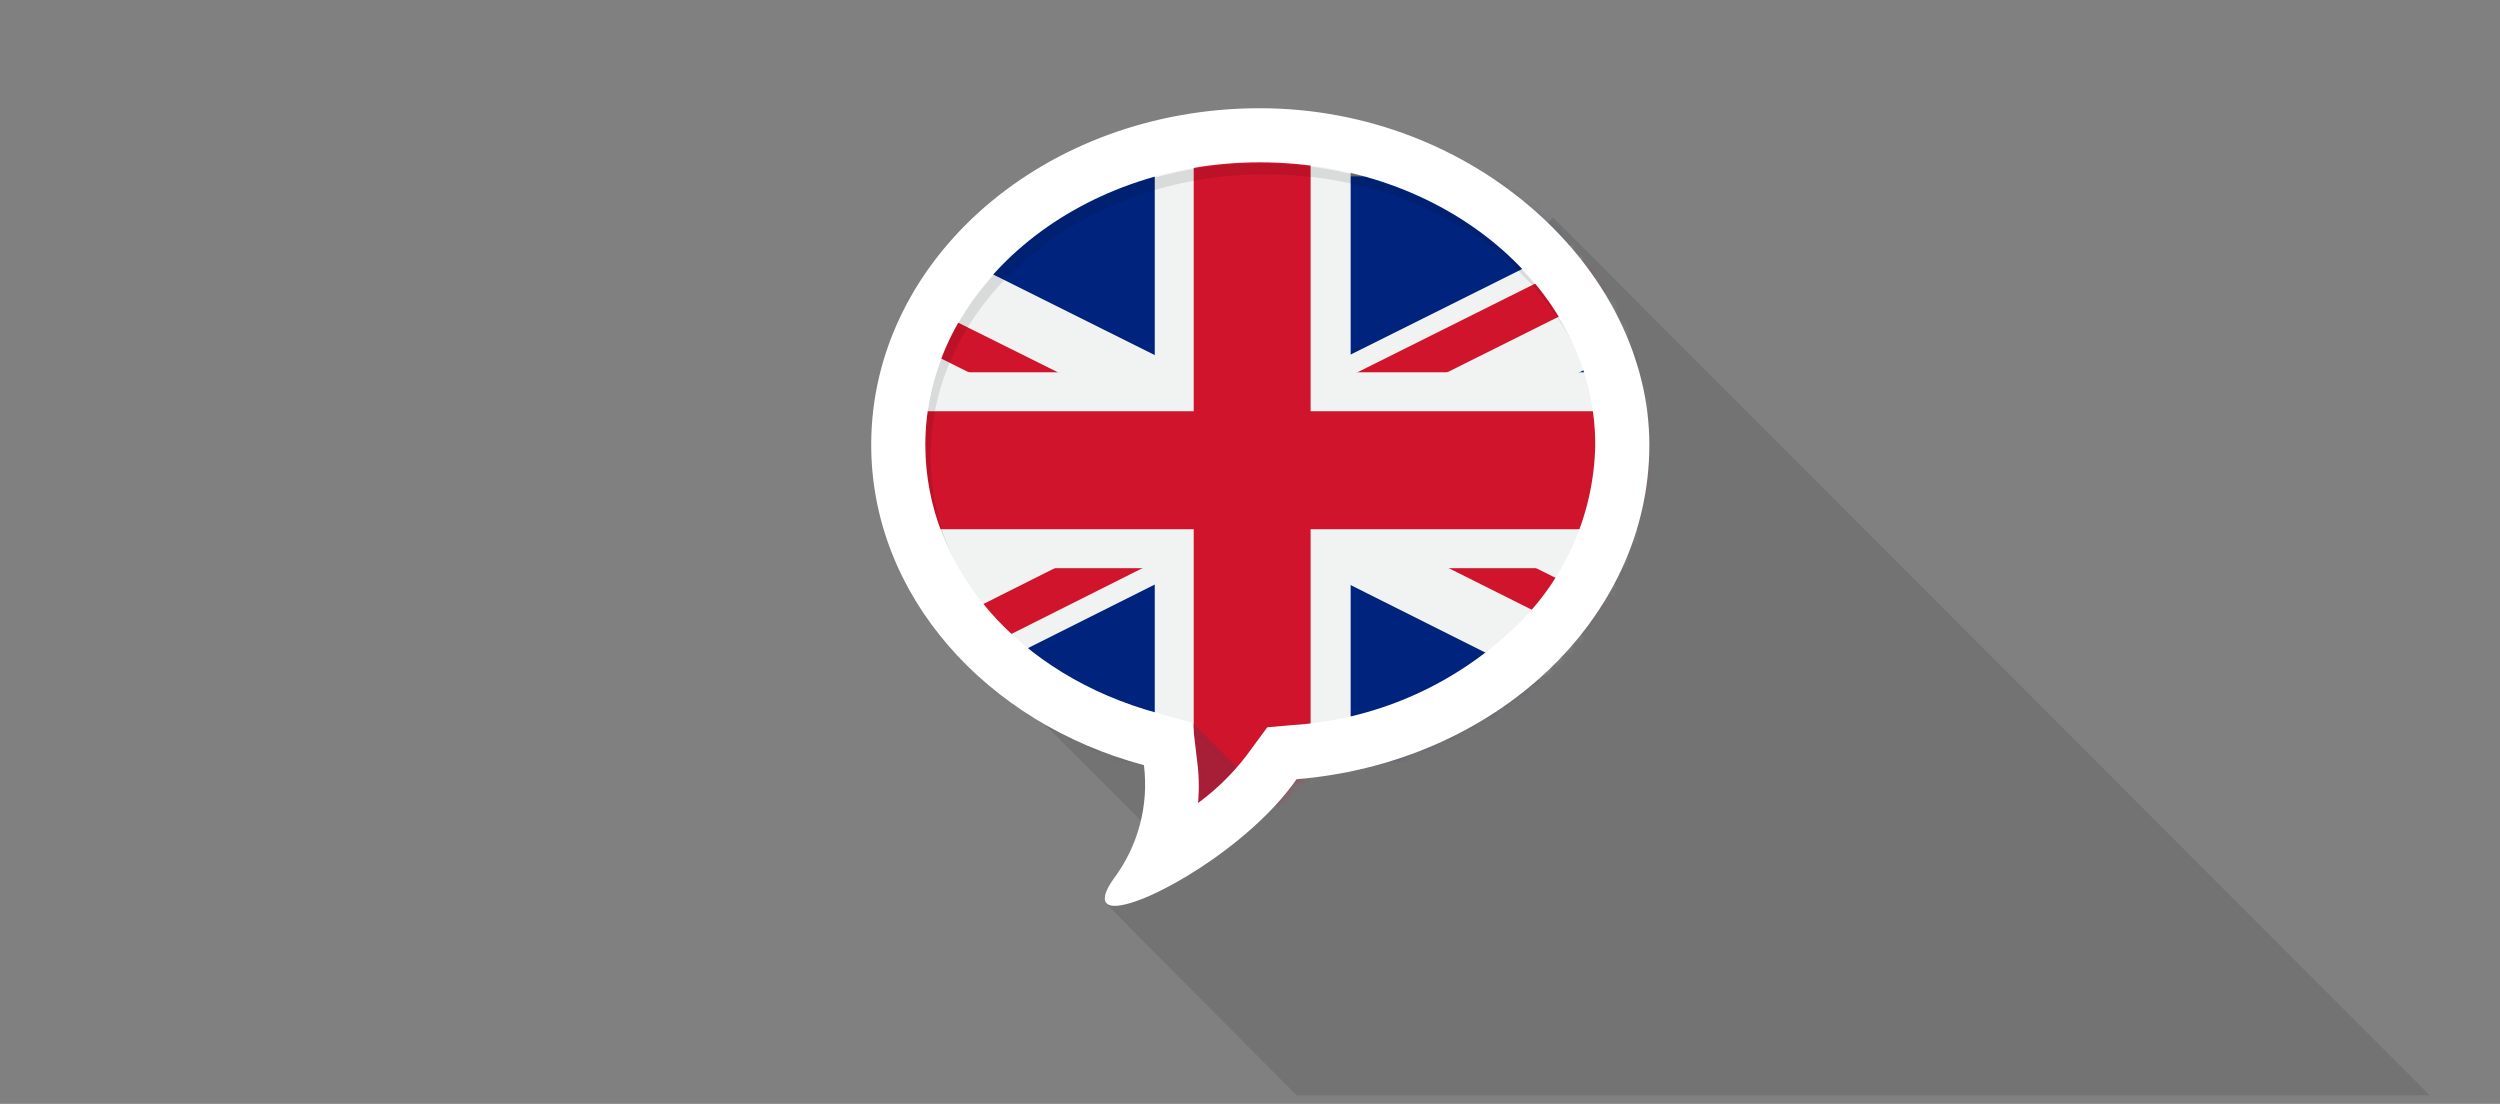 <svg width="231" height="102" viewBox="0 0 231 102" fill="none" xmlns="http://www.w3.org/2000/svg">
<rect x="0" y="0" width="231" height="102" fill="#808080" stroke="none"/>
<g clip-path="url(#clip0_223_130)">
<path opacity="0.1" fill-rule="evenodd" clip-rule="evenodd" d="M119.8 101.2H224.5L143.5 20.1L141.6 22C134.787 15.592 125.753 12.079 116.4 12.2C97.8 12.2 82.7 25.3 82.7 41.4C82.7 51.6 88.7 60.6 97.8 65.8L96.6 67L105.5 75.9C106.6 78.7 102.3 83.6 102.3 83.6L119.8 101.2Z" fill="black"/>
<mask id="mask0_223_130" style="mask-type:luminance" maskUnits="userSpaceOnUse" x="81" y="11" width="71" height="72">
<path d="M151.5 41.3C151.5 24.6 135.9 11.2 116.7 11.2C97.5 11.2 81.9 24.6 81.9 41.3C81.9 54.7 92.1 66.2 106.2 70C106.458 71.772 106.361 73.577 105.915 75.311C105.469 77.045 104.682 78.673 103.6 80.1C99.1 86.3 114.2 79.4 120 71.2C137.6 69.8 151.5 56.9 151.5 41.3Z" fill="white"/>
</mask>
<g mask="url(#mask0_223_130)">
<path d="M61.4 16.3V70.6H170V16.3H61.4Z" fill="#00247D"/>
<path d="M61.4 16.3V22.4L103.6 43.4L61.4 64.5V70.6H73.6L115.7 49.5L157.8 70.6H170V64.5L127.9 43.4L170 22.4V16.3H157.8L115.7 37.3L73.6 16.3H61.4Z" fill="#F1F2F2"/>
<path d="M61.4 20.4L111.6 45.4L61.4 70.6H69.5L119.7 45.4L170 70.6V66.5L119.7 41.4L170 16.3H161.7L111.6 41.3L61.4 16.3V20.4Z" fill="#CF142B"/>
<path d="M106.7 14.5V34.4H61.4V52.5H106.7V73.9H124.8V52.5H170V34.4H124.8V14.5H106.7Z" fill="#F1F2F2"/>
<path d="M110.3 14.7V38H61.4V48.9H110.3V74.5H121.1V48.9H170V38H121.1V14.7H110.3Z" fill="#CF142B"/>
</g>
<path opacity="0.2" d="M110.2 66.8L116.4 73L111.4 76.1L106.6 76.5L110.2 66.8Z" fill="#044C68"/>
<path opacity="0.1" d="M86 42.1C86 27.8 99.9 16.1 116.9 16.1C129.5 16.1 140.4 22.4 145.2 31.5C140.6 21.9 129.5 15.1 116.4 15.1C99.4 15.1 85.5 26.8 85.5 41.1C85.494 44.836 86.422 48.514 88.2 51.8C86.719 48.783 85.965 45.461 86 42.1Z" fill="black"/>
<path d="M116.4 15C133.5 15 147.4 26.7 147.4 41.1C147.343 44.372 146.612 47.597 145.253 50.573C143.894 53.55 141.935 56.214 139.5 58.4C133.985 63.488 126.888 66.524 119.4 67L117.1 67.2L115.7 69.1C114.322 71.061 112.633 72.784 110.7 74.2C110.818 72.867 110.784 71.525 110.6 70.2L110.2 66.8L107 65.9C94.1 62.4 85.5 52.5 85.5 41.1C85.5 26.7 99.4 15 116.4 15ZM116.4 10C96.6 10 80.5 23.9 80.5 41.1C80.5 55 91.1 66.8 105.7 70.7C106.163 74.431 105.159 78.195 102.9 81.2C101.7 82.9 101.9 83.7 103 83.7C106 83.7 115.5 78.2 119.8 72C138.1 70.5 152.4 57.2 152.4 41.1C152.4 25 136.3 10 116.4 10Z" fill="white"/>
</g>
<defs>
<clipPath id="clip0_223_130">
<rect width="230.5" height="101.2" fill="white"/>
</clipPath>
</defs>
</svg>
